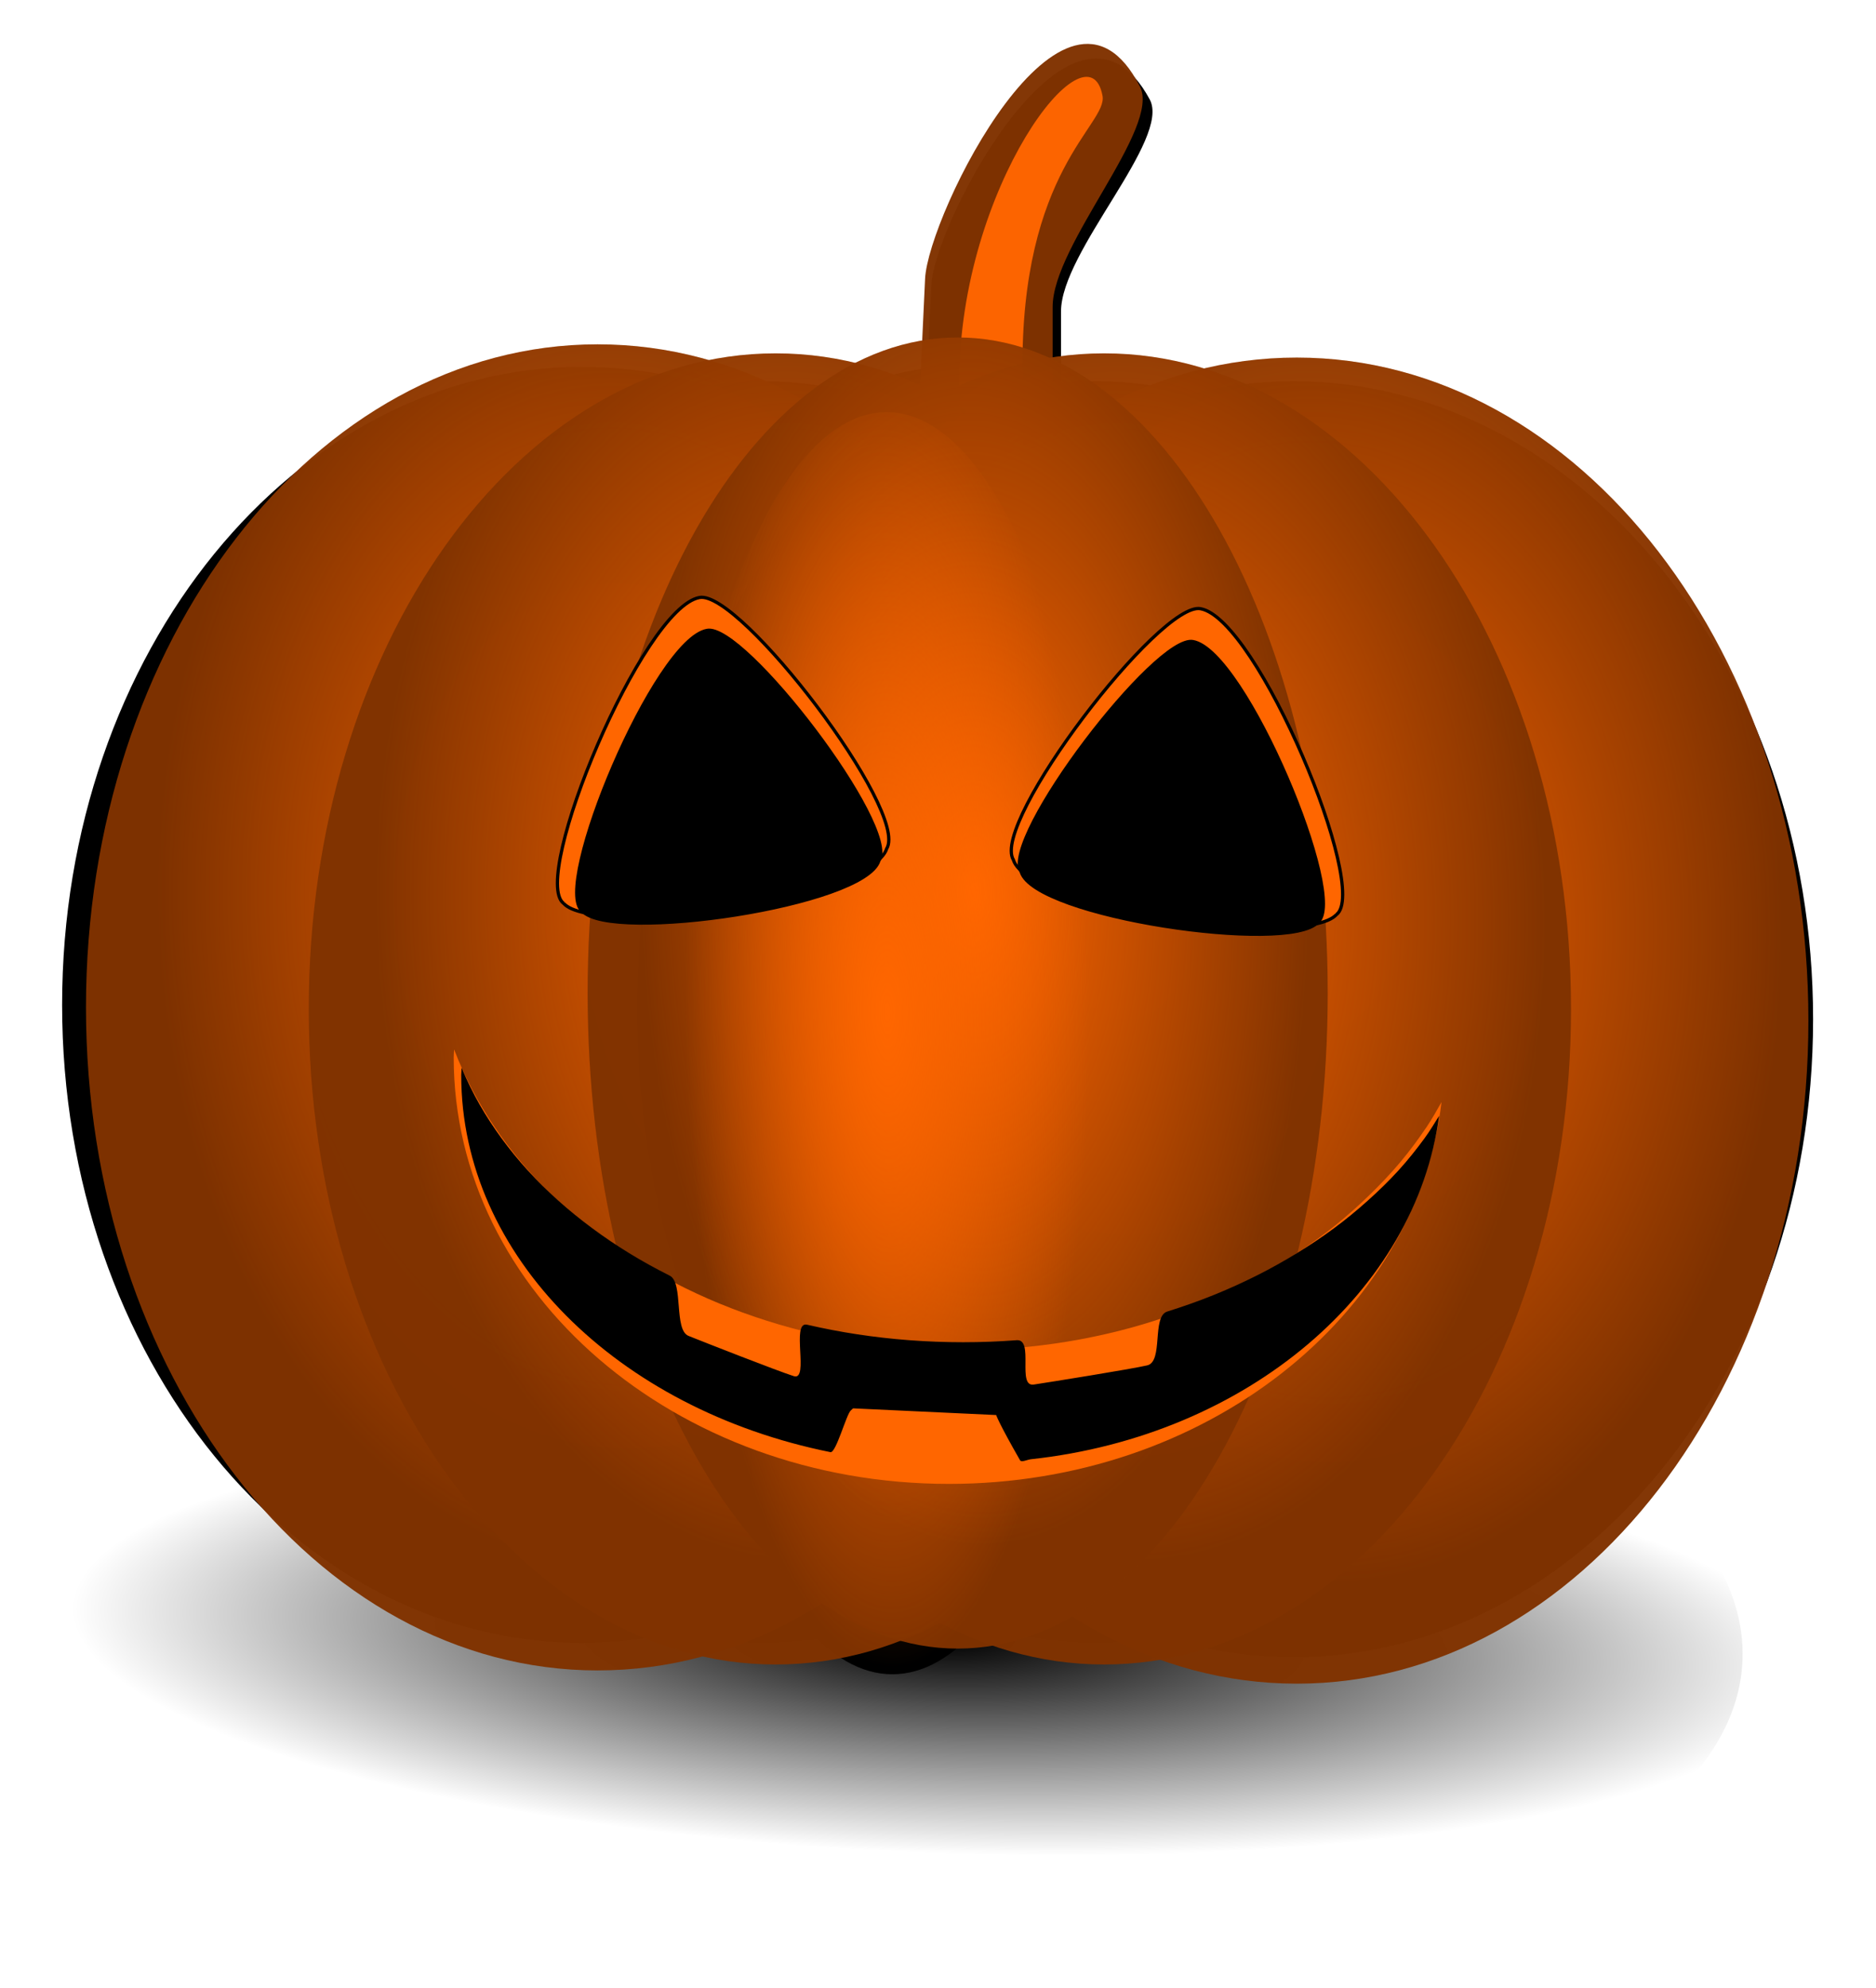 <?xml version="1.0" encoding="UTF-8" standalone="no"?>
<!-- Created with Inkscape (http://www.inkscape.org/) -->
<svg
    xmlns:rdf="http://www.w3.org/1999/02/22-rdf-syntax-ns#"
    xmlns="http://www.w3.org/2000/svg"
    xmlns:cc="http://creativecommons.org/ns#"
    xmlns:xlink="http://www.w3.org/1999/xlink"
    xmlns:dc="http://purl.org/dc/elements/1.1/"
    xmlns:svg="http://www.w3.org/2000/svg"
    xmlns:inkscape="http://www.inkscape.org/namespaces/inkscape"
    xmlns:sodipodi="http://sodipodi.sourceforge.net/DTD/sodipodi-0.dtd"
    xmlns:ns1="http://sozi.baierouge.fr"
    id="svg5841"
    viewBox="0 0 577.35 611.66"
    version="1.1"
  >
  <defs
      id="defs3"
    >
    <filter
        id="filter5804"
        color-interpolation-filters="sRGB"
      >
      <feGaussianBlur
          id="feGaussianBlur5806"
          stdDeviation="9.637"
      />
    </filter
    >
    <radialGradient
        id="radialGradient5639"
        gradientUnits="userSpaceOnUse"
        cy="-325.67"
        cx="1239"
        gradientTransform="matrix(.087 -1.266 5.144 .201 2098.2 934.06)"
        r="63.797"
      >
      <stop
          id="stop5201"
          style="stop-color:#000000"
          offset="0"
      />
      <stop
          id="stop5203"
          style="stop-color:#000000;stop-opacity:0"
          offset="1"
      />
    </radialGradient
    >
    <radialGradient
        id="radialGradient5641"
        xlink:href="#linearGradient3218-4"
        gradientUnits="userSpaceOnUse"
        cy="4582.6"
        cx="1725"
        gradientTransform="matrix(.903 -.039 .042 1.74 -24.752 -3326.9)"
        r="16.02"
    />
    <linearGradient
        id="linearGradient3218-4"
      >
      <stop
          id="stop3220-1"
          style="stop-color:#ff6600"
          offset="0"
      />
      <stop
          id="stop3222-2"
          style="stop-color:#ff6600;stop-opacity:0"
          offset="1"
      />
    </linearGradient
    >
    <filter
        id="filter5423"
        height="1.135"
        width="1.37"
        color-interpolation-filters="sRGB"
        y="-.068"
        x="-.185"
      >
      <feGaussianBlur
          id="feGaussianBlur5425"
          stdDeviation="3.819"
      />
    </filter
    >
    <radialGradient
        id="radialGradient5661"
        xlink:href="#linearGradient3218-4"
        gradientUnits="userSpaceOnUse"
        cy="4582.6"
        cx="1725"
        gradientTransform="matrix(4.755 -.347 .22 15.446 -8700.2 -71121)"
        r="16.02"
    />
  </defs
  >
  <g
      id="layer1"
      transform="translate(-26.109 -527.24)"
    >
    <g
        id="g5808"
        transform="matrix(.815 0 0 .815 -116.86 1602.1)"
      >
      <path
          id="path5721"
          style="filter:url(#filter5804);fill:#000000"
          d="m591.84-915.64c0 136.74-37.762 247.59-84.344 247.59s-84.344-110.85-84.344-247.59 37.762-247.59 84.344-247.59 84.344 110.85 84.344 247.59zm77.795-17.95c0 136.74-62.545 247.59-139.7 247.59-77.153 0-139.7-110.85-139.7-247.59s62.545-247.59 139.7-247.59c77.153 0 139.7 110.85 139.7 247.59zc0 136.74-62.545 247.59-139.7 247.59-77.153 0-139.7-110.85-139.7-247.59s62.545-247.59 139.7-247.59c77.153 0 139.7 110.85 139.7 247.59zc0 136.74-62.545 247.59-139.7 247.59-77.153 0-139.7-110.85-139.7-247.59s62.545-247.59 139.7-247.59c77.153 0 139.7 110.85 139.7 247.59zm90.032 5.625c0 136.74-78.921 247.59-176.27 247.59-97.353 0-176.27-110.85-176.27-247.59s78.921-247.59 176.27-247.59c97.353 0 176.27 110.85 176.27 247.59zc0 136.74-78.921 247.59-176.27 247.59-97.353 0-176.27-110.85-176.27-247.59s78.921-247.59 176.27-247.59c97.353 0 176.27 110.85 176.27 247.59zc0 136.74-78.921 247.59-176.27 247.59-97.353 0-176.27-110.85-176.27-247.59s78.921-247.59 176.27-247.59c97.353 0 176.27 110.85 176.27 247.59zm-123.79 0c0 136.74-78.921 247.59-176.27 247.59-97.353 0-176.27-110.85-176.27-247.59s78.921-247.59 176.27-247.59c97.353 0 176.27 110.85 176.27 247.59zc0 136.74-78.921 247.59-176.27 247.59-97.353 0-176.27-110.85-176.27-247.59s78.921-247.59 176.27-247.59c97.353 0 176.27 110.85 176.27 247.59zc0 136.74-78.921 247.59-176.27 247.59-97.353 0-176.27-110.85-176.27-247.59s78.921-247.59 176.27-247.59c97.353 0 176.27 110.85 176.27 247.59zm213.83 2.817c0 138.29-86.479 250.4-193.15 250.4-106.68 0-193.15-112.11-193.15-250.4s86.479-250.4 193.15-250.4c106.68 0 193.15 112.11 193.15 250.4zc0 138.29-86.479 250.4-193.15 250.4-106.68 0-193.15-112.11-193.15-250.4s86.479-250.4 193.15-250.4c106.68 0 193.15 112.11 193.15 250.4zc0 138.29-86.479 250.4-193.15 250.4-106.68 0-193.15-112.11-193.15-250.4s86.479-250.4 193.15-250.4c106.68 0 193.15 112.11 193.15 250.4zm-261.41-357.26c2.049 10.907-31.202 27.976-30.18 104.92l0.702 52.856c0.203 15.23-0.57 29.338-9.124 29.338-8.554 0-15.441-12.262-15.441-27.495v-51.934c0-73.138 48.625-136.53 54.043-107.69zm-3.073 351.62c0 138.29-86.479 250.4-193.15 250.4-106.68 0-193.15-112.11-193.15-250.4s86.479-250.4 193.15-250.4c106.68 0 193.15 112.11 193.15 250.4zc0 138.29-86.479 250.4-193.15 250.4-106.68 0-193.15-112.11-193.15-250.4s86.479-250.4 193.15-250.4c106.68 0 193.15 112.11 193.15 250.4zc0 138.29-86.479 250.4-193.15 250.4-106.68 0-193.15-112.11-193.15-250.4s86.479-250.4 193.15-250.4c106.68 0 193.15 112.11 193.15 250.4zm17.915-355.41c8.04 15.674-32.957 59.607-32.957 83.268v80.675c0 23.662-14.322 42.71-32.113 42.71-17.79 0-21.386-20.047-20.281-43.675l4.225-90.332c1.132-24.196 52.682-128.1 81.126-72.645z"
          transform="matrix(1.016 0 0 .962 -3.23 -44.014)"
      />
      <path
          id="path5555"
          style="fill:url(#radialGradient5639)"
          d="m522.12-848.33c180.79 12.117 319.99 84.239 310.92 161.09-9.075 76.85-162.99 129.33-343.78 117.21-180.79-12.117-319.99-84.238-310.92-161.09 9.075-76.85 162.99-129.33 343.78-117.21z"
      />
      <path
          id="path5557"
          style="fill-opacity:.976;fill:#803300"
          d="m605.87-1286.2c8.04 15.675-32.957 59.607-32.957 83.268v80.675c0 23.662-14.322 42.71-32.113 42.71-17.79 0-21.386-20.047-20.281-43.675l4.225-90.332c1.132-24.196 52.682-128.1 81.126-72.646z"
      />
      <g
          id="g5559"
          transform="matrix(10.186 0 0 10.186 -17084 -47654)"
        >
        <path
            id="path5561"
            style="fill-opacity:.976;fill:#803300"
            d="m1740.7 4583.8c0 15.407-7.173 27.898-16.02 27.898-8.848 0-16.02-12.49-16.02-27.898 0-15.407 7.173-27.898 16.02-27.898 8.848 0 16.02 12.49 16.02 27.898z"
            transform="matrix(1.184 0 0 .881 -325.44 547.92)"
        />
        <path
            id="path5563"
            style="fill:url(#radialGradient5641)"
            d="m1740.7 4583.8c0 15.407-7.173 27.898-16.02 27.898-8.848 0-16.02-12.49-16.02-27.898 0-15.407 7.173-27.898 16.02-27.898 8.848 0 16.02 12.49 16.02 27.898z"
            transform="matrix(1.184 0 0 .881 -325.44 547.92)"
        />
        <path
            id="path5565"
            style="fill:url(#radialGradient5641)"
            d="m1740.7 4583.8c0 15.407-7.173 27.898-16.02 27.898-8.848 0-16.02-12.49-16.02-27.898 0-15.407 7.173-27.898 16.02-27.898 8.848 0 16.02 12.49 16.02 27.898z"
            transform="matrix(1.184 0 0 .881 -325.44 547.92)"
        />
      </g
      >
      <path
          id="path5567"
          style="filter:url(#filter5423);fill-opacity:.976;fill:#ff6600"
          d="m1338-1522.2c1.875 7.602-28.56 19.498-27.625 73.127l0.642 36.838c0.186 10.615-0.521 20.448-8.351 20.448-7.83 0-14.134-8.546-14.134-19.163v-36.196c0-50.974 44.508-95.153 49.467-75.054z"
          transform="matrix(1.093 0 0 1.435 -870.69 901.65)"
      />
      <g
          id="g5569"
          transform="matrix(10.186 0 0 10.186 -16820 -47649)"
        >
        <path
            id="path5571"
            style="fill-opacity:.976;fill:#803300"
            d="m1740.7 4583.8c0 15.407-7.173 27.898-16.02 27.898-8.848 0-16.02-12.49-16.02-27.898 0-15.407 7.173-27.898 16.02-27.898 8.848 0 16.02 12.49 16.02 27.898z"
            transform="matrix(1.184 0 0 .881 -325.44 547.92)"
        />
        <path
            id="path5573"
            style="fill:url(#radialGradient5641)"
            d="m1740.7 4583.8c0 15.407-7.173 27.898-16.02 27.898-8.848 0-16.02-12.49-16.02-27.898 0-15.407 7.173-27.898 16.02-27.898 8.848 0 16.02 12.49 16.02 27.898z"
            transform="matrix(1.184 0 0 .881 -325.44 547.92)"
        />
        <path
            id="path5575"
            style="fill:url(#radialGradient5641)"
            d="m1740.7 4583.8c0 15.407-7.173 27.898-16.02 27.898-8.848 0-16.02-12.49-16.02-27.898 0-15.407 7.173-27.898 16.02-27.898 8.848 0 16.02 12.49 16.02 27.898z"
            transform="matrix(1.184 0 0 .881 -325.44 547.92)"
        />
      </g
      >
      <g
          id="g5577"
          transform="matrix(9.296 0 0 10.071 -15489 -47126)"
        >
        <path
            id="path5579"
            style="fill-opacity:.976;fill:#803300"
            d="m1740.7 4583.8c0 15.407-7.173 27.898-16.02 27.898-8.848 0-16.02-12.49-16.02-27.898 0-15.407 7.173-27.898 16.02-27.898 8.848 0 16.02 12.49 16.02 27.898z"
            transform="matrix(1.184 0 0 .881 -325.44 547.92)"
        />
        <path
            id="path5581"
            style="fill:url(#radialGradient5641)"
            d="m1740.7 4583.8c0 15.407-7.173 27.898-16.02 27.898-8.848 0-16.02-12.49-16.02-27.898 0-15.407 7.173-27.898 16.02-27.898 8.848 0 16.02 12.49 16.02 27.898z"
            transform="matrix(1.184 0 0 .881 -325.44 547.92)"
        />
        <path
            id="path5583"
            style="fill:url(#radialGradient5641)"
            d="m1740.7 4583.8c0 15.407-7.173 27.898-16.02 27.898-8.848 0-16.02-12.49-16.02-27.898 0-15.407 7.173-27.898 16.02-27.898 8.848 0 16.02 12.49 16.02 27.898z"
            transform="matrix(1.184 0 0 .881 -325.44 547.92)"
        />
      </g
      >
      <g
          id="g5585"
          transform="matrix(9.296 0 0 10.071 -15365 -47126)"
        >
        <path
            id="path5587"
            style="fill-opacity:.976;fill:#803300"
            d="m1740.7 4583.8c0 15.407-7.173 27.898-16.02 27.898-8.848 0-16.02-12.49-16.02-27.898 0-15.407 7.173-27.898 16.02-27.898 8.848 0 16.02 12.49 16.02 27.898z"
            transform="matrix(1.184 0 0 .881 -325.44 547.92)"
        />
        <path
            id="path5589"
            style="fill:url(#radialGradient5641)"
            d="m1740.7 4583.8c0 15.407-7.173 27.898-16.02 27.898-8.848 0-16.02-12.49-16.02-27.898 0-15.407 7.173-27.898 16.02-27.898 8.848 0 16.02 12.49 16.02 27.898z"
            transform="matrix(1.184 0 0 .881 -325.44 547.92)"
        />
        <path
            id="path5591"
            style="fill:url(#radialGradient5641)"
            d="m1740.7 4583.8c0 15.407-7.173 27.898-16.02 27.898-8.848 0-16.02-12.49-16.02-27.898 0-15.407 7.173-27.898 16.02-27.898 8.848 0 16.02 12.49 16.02 27.898z"
            transform="matrix(1.184 0 0 .881 -325.44 547.92)"
        />
      </g
      >
      <g
          id="g5593"
          transform="matrix(7.367 0 0 10.071 -12109 -47132)"
        >
        <path
            id="path5595"
            style="fill-opacity:.976;fill:#803300"
            d="m1740.7 4583.8c0 15.407-7.173 27.898-16.02 27.898-8.848 0-16.02-12.49-16.02-27.898 0-15.407 7.173-27.898 16.02-27.898 8.848 0 16.02 12.49 16.02 27.898z"
            transform="matrix(1.184 0 0 .881 -325.44 547.92)"
        />
        <path
            id="path5597"
            style="fill:url(#radialGradient5641)"
            d="m1740.7 4583.8c0 15.407-7.173 27.898-16.02 27.898-8.848 0-16.02-12.49-16.02-27.898 0-15.407 7.173-27.898 16.02-27.898 8.848 0 16.02 12.49 16.02 27.898z"
            transform="matrix(1.184 0 0 .881 -325.44 547.92)"
        />
        <path
            id="path5599"
            style="fill:url(#radialGradient5641)"
            d="m1740.7 4583.8c0 15.407-7.173 27.898-16.02 27.898-8.848 0-16.02-12.49-16.02-27.898 0-15.407 7.173-27.898 16.02-27.898 8.848 0 16.02 12.49 16.02 27.898z"
            transform="matrix(1.184 0 0 .881 -325.44 547.92)"
        />
      </g
      >
      <path
          id="path5601"
          style="fill:url(#radialGradient5661)"
          d="m594.57-915.64c0 136.74-37.762 247.59-84.344 247.59s-84.344-110.85-84.344-247.59 37.762-247.59 84.344-247.59 84.344 110.85 84.344 247.59z"
      />
      <path
          id="path5603"
          style="stroke:#000000;stroke-width:1.227px;fill:#ff6600"
          d="m388.25-977.75c-12.755-9.502 29.859-111.64 51.318-115.49 15.2-2.932 79.292 80.766 70.689 94.811-5.805 18.609-110.13 33.86-122.01 20.676z"
      />
      <path
          id="path5605"
          style="stroke:#000000;stroke-width:1.227px;fill:#000000"
          d="m395.34-974.86c-11.703-8.718 27.396-102.43 47.086-105.96 13.947-2.69 72.753 74.101 64.859 86.988-5.326 17.074-101.05 31.066-111.95 18.97z"
      />
      <path
          id="path5607"
          style="fill:#ff6600"
          d="m346.89-922.6c-0.022 0.981-0.145 1.946-0.145 2.931 0 88.981 83.731 161.11 187.02 161.11 96.638 0 176.16-63.152 186-144.16-1.805 3.143-3.559 6.321-5.603 9.35-3.082 4.566-6.372 9.042-9.97 13.327-3.597 4.286-7.491 8.372-11.571 12.35-4.08 3.979-8.352 7.799-12.88 11.443-4.528 3.644-9.32 7.113-14.263 10.397-4.943 3.283-10.03 6.385-15.355 9.28-5.325 2.895-10.846 5.614-16.519 8.094-5.673 2.48-11.551 4.73-17.538 6.768-5.987 2.038-12.07 3.873-18.338 5.443-6.268 1.569-12.696 2.904-19.211 3.977-6.515 1.073-13.137 1.892-19.866 2.442-6.729 0.55-13.539 0.837-20.449 0.837-6.91 0-13.792-0.287-20.521-0.837-6.729-0.55-13.351-1.369-19.867-2.442-6.515-1.073-12.871-2.408-19.139-3.977-6.268-1.569-12.424-3.404-18.411-5.443-5.987-2.038-11.792-4.288-17.465-6.768-5.673-2.48-11.194-5.199-16.519-8.094-5.325-2.895-10.484-5.997-15.428-9.28-4.943-3.283-9.662-6.752-14.19-10.397-4.528-3.644-8.874-7.465-12.953-11.443-4.08-3.979-7.901-8.065-11.498-12.35-3.597-4.286-6.961-8.761-10.042-13.327-3.082-4.566-5.909-9.276-8.441-14.095-2.532-4.819-4.745-9.748-6.695-14.793-0.046-0.117-0.101-0.232-0.147-0.349z"
      />
      <path
          id="path5609"
          style="fill:#000000"
          d="m349.73-915.64c-0.022 0.894-0.145 1.774-0.145 2.673 0 68.634 59.289 126.28 139.44 142.42 2.076 0.418 5.995-14.282 7.671-15.745 3.663-3.196-0.186-0.84-0.186-0.84l55.083 2.574s0.896 2.902 9.029 17.094c0.503 0.877 2.732-0.257 4.09-0.404 82.055-8.894 145.43-63.644 154.13-129.64-1.787 2.866-3.523 5.764-5.547 8.527-3.05 4.164-6.308 8.246-9.869 12.154-3.561 3.908-7.415 7.635-11.454 11.263-4.038 3.628-8.268 7.112-12.75 10.436-4.482 3.324-9.226 6.487-14.119 9.482-4.893 2.994-9.928 5.823-15.199 8.463s-10.736 5.12-16.352 7.382c-5.615 2.262-11.434 4.314-17.361 6.173-5.926 1.859-1.361 18.891-7.566 20.322-6.204 1.431-36.388 6.262-42.838 7.241-6.45 0.979 0.229-17.247-6.432-16.745-6.661 0.502-13.402 0.764-20.242 0.764-6.84 0-13.652-0.262-20.314-0.764-6.661-0.502-13.216-1.249-19.665-2.227-6.449-0.979-12.74-2.196-18.945-3.627-6.204-1.431 0.935 21.289-4.991 19.43-5.927-1.859-34.171-12.945-39.786-15.207-5.615-2.262-1.818-20.1-7.088-22.74-5.271-2.64-10.378-5.469-15.271-8.463-4.893-2.994-9.565-6.158-14.047-9.482-4.482-3.324-8.784-6.808-12.822-10.436-4.038-3.628-7.821-7.355-11.382-11.263-3.561-3.908-6.891-7.99-9.941-12.154-3.05-4.164-5.85-8.46-8.356-12.854-2.507-4.395-4.698-8.89-6.627-13.491-0.048-0.107-0.099-0.211-0.145-0.318z"
      />
      <path
          id="path5611"
          style="stroke:#000000;stroke-width:1.227px;fill:#ff6600"
          d="m680.09-973.52c12.755-9.502-29.859-111.64-51.318-115.49-15.2-2.932-79.292 80.766-70.689 94.811 5.805 18.609 110.13 33.86 122.01 20.676z"
      />
      <path
          id="path5613"
          style="stroke:#000000;stroke-width:1.227px;fill:#000000"
          d="m673.01-970.63c11.703-8.718-27.396-102.43-47.086-105.96-13.947-2.69-72.753 74.101-64.859 86.988 5.326 17.074 101.05 31.066 111.95 18.97z"
      />
    </g
    >
  </g
  >
</svg
>
